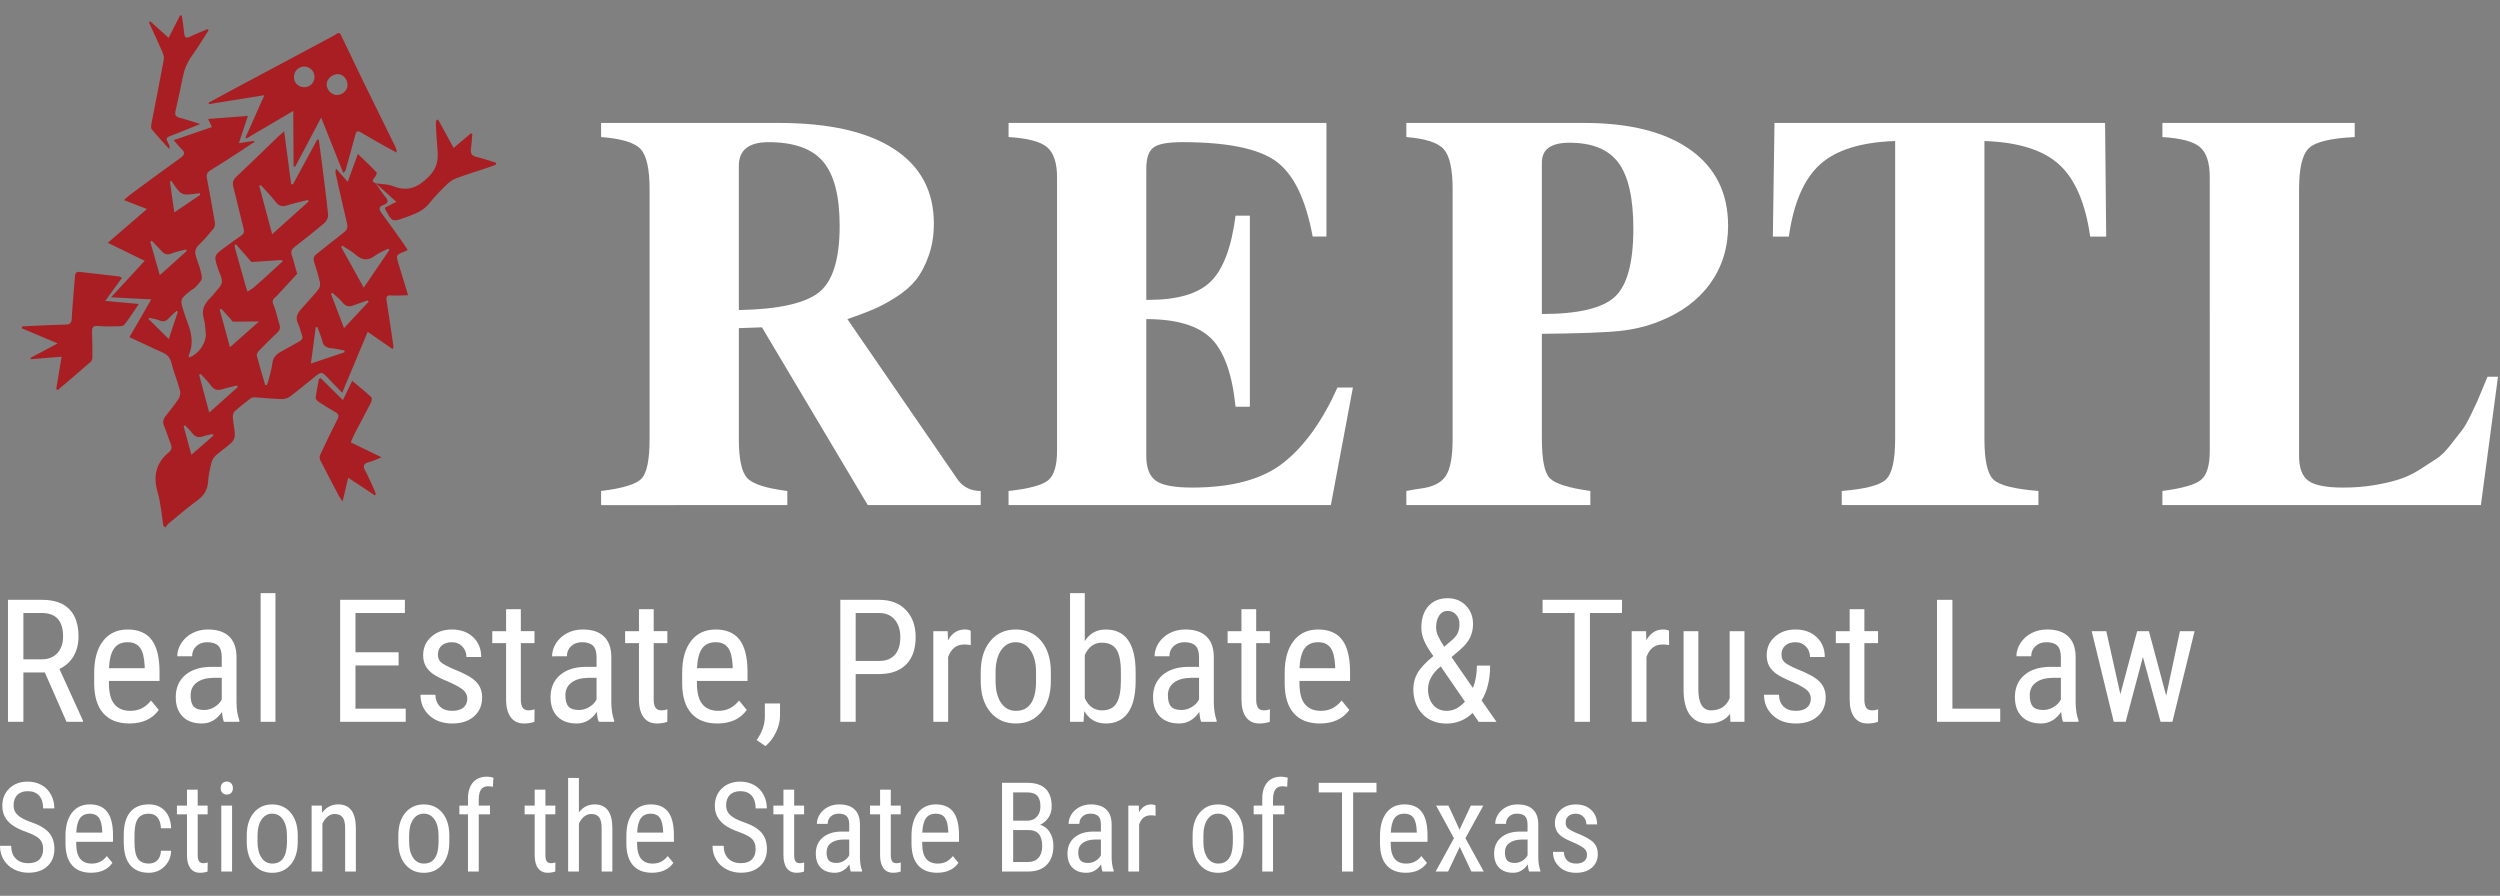 <?xml version="1.0" encoding="utf-8"?>
<!-- Generator: Adobe Illustrator 15.0.0, SVG Export Plug-In . SVG Version: 6.00 Build 0)  -->
<!DOCTYPE svg PUBLIC "-//W3C//DTD SVG 1.1//EN" "http://www.w3.org/Graphics/SVG/1.1/DTD/svg11.dtd">
<svg version="1.1" id="Layer_1" xmlns="http://www.w3.org/2000/svg" xmlns:xlink="http://www.w3.org/1999/xlink" x="0px" y="0px"
	 width="300px" height="107.5px" viewBox="0 0 300 107.5" enable-background="new 0 0 300 107.5" xml:space="preserve">
<rect x="0" y="0" width="300" height="107.5" fill="#808080" stroke="none"/>
<g>
	<g>
		<path fill="#A81E22" d="M21.346,37.404l-0.606,1.818C20.95,38.593,21.149,37.996,21.346,37.404"/>
		<path fill="#A81E22" d="M38.893,43.095l-1.585,0.534C37.86,43.442,38.381,43.267,38.893,43.095"/>
		<path fill="#A81E22" d="M25.08,12.491c2.148-0.346,4.297-0.691,6.646-1.069c-0.806,1.807-1.538,3.448-2.27,5.09
			c0.043,0.032,0.084,0.063,0.127,0.096c1.833-1.078,3.666-2.157,5.607-3.298c0.015,2.334,0.028,4.499,0.041,6.664
			c0.068,0.003,0.135,0.006,0.204,0.008c1-1.893,2.002-3.786,3.107-5.876c0.929,2.333,1.789,4.491,2.649,6.65
			c0.219-0.173,0.267-0.296,0.304-0.423c0.384-1.385,0.778-2.766,1.143-4.155c0.114-0.435,0.275-0.534,0.674-0.292
			c0.851,0.514,1.717,1.004,2.581,1.495c0.564,0.32,1.137,0.625,1.706,0.935c0.009-0.322-0.073-0.533-0.172-0.734
			c-1.278-2.602-2.563-5.199-3.834-7.804c-0.934-1.915-1.848-3.838-2.771-5.758c-0.09-0.021-0.18-0.042-0.271-0.063
			c-0.176,0.112-0.343,0.237-0.526,0.335c-4.089,2.187-8.181,4.37-12.271,6.555c-0.912,0.488-1.819,0.983-2.729,1.475
			C25.042,12.378,25.061,12.435,25.08,12.491 M39.232,9.854c0.175-0.634,0.974-1.099,1.585-0.921
			c0.613,0.178,1.021,0.917,0.854,1.548c-0.164,0.622-0.914,1.057-1.522,0.884C39.505,11.184,39.066,10.46,39.232,9.854
			 M35.303,8.966c0.15-0.669,0.79-1.09,1.45-0.955c0.684,0.14,1.122,0.839,0.954,1.521c-0.164,0.666-0.813,1.059-1.488,0.902
			C35.541,10.275,35.149,9.648,35.303,8.966"/>
		<polyline fill="#A81E22" points="45.086,21.991 45.093,22 45.098,22.003 45.098,22.003 45.095,22 45.086,21.991 		"/>
		<path fill="#A81E22" d="M44.959,21.294c0.142-0.156,0.305-0.532,0.239-0.601c-0.689-0.727-1.422-1.413-2.258-2.22
			c-0.429,1.184-0.793,2.189-1.213,3.346c-0.538-0.609-0.962-1.089-1.387-1.571c-0.109,0.254-0.095,0.43-0.057,0.6
			c0.448,1.988,0.887,3.979,1.36,5.962c0.113,0.474,0.012,0.779-0.375,1.076c-1.103,0.849-2.172,1.74-3.272,2.592
			c-0.347,0.269-0.433,0.547-0.3,0.961c0.26,0.817,0.516,1.638,0.703,2.474c0.057,0.256-0.033,0.632-0.199,0.835
			c-0.672,0.823-1.406,1.596-2.107,2.397c-0.435,0.498-0.666,1.021-0.32,1.698c0.209,0.408,0.273,0.886,0.448,1.315
			c0.17,0.416,0.036,0.635-0.339,0.833c-0.718,0.377-1.405,0.812-2.123,1.188c-0.587,0.309-0.989,0.693-1.075,1.409
			c-0.079,0.665-0.282,1.315-0.443,1.969c-0.055,0.223-0.146,0.437-0.22,0.656c-0.066-0.006-0.131-0.011-0.197-0.017
			c-0.344-1.173-0.704-2.341-1.013-3.523c-0.042-0.163,0.118-0.433,0.26-0.579c0.71-0.732,1.434-1.454,2.177-2.15
			c0.331-0.309,0.426-0.604,0.279-1.043c-0.257-0.767-0.382-1.587-0.708-2.32c-0.244-0.547,0.013-0.759,0.349-1.021l2.498-2.714
			c-0.237-0.727-0.397-1.479-0.645-2.202c-0.156-0.454-0.036-0.729,0.326-1.008c1.208-0.938,2.417-1.882,3.582-2.875
			c0.251-0.215,0.476-0.662,0.445-0.975c-0.207-2.074-0.483-4.142-0.745-6.211c-0.118-0.94-0.251-1.88-0.378-2.822
			c-0.06-0.004-0.12-0.01-0.18-0.016c-0.972,1.796-1.943,3.591-2.915,5.386c-0.073-0.011-0.146-0.022-0.218-0.034
			c-0.273-2.059-0.547-4.118-0.841-6.33c-0.318,0.277-0.511,0.432-0.688,0.603c-1.688,1.625-3.362,3.266-5.069,4.871
			c-0.399,0.376-0.461,0.728-0.331,1.232c0.428,1.661,0.801,3.334,1.226,4.995c0.098,0.381,0.018,0.602-0.298,0.816
			c-0.614,0.416-1.203,0.867-1.804,1.299c-1.553,1.118-1.509,1.102-0.873,2.948c0.206,0.598,0.676,1.28,0.066,1.955
			c-0.384,0.426-0.715,0.905-1.123,1.306c-0.716,0.703-1.056,1.463-0.738,2.487c0.162,0.521,0.15,1.098,0.22,1.649
			c0.144,1.14-0.828,2.599-2.022,2.982c0.003-0.123-0.027-0.246,0.013-0.339c0.595-1.386,0.288-2.714-0.233-4.035
			c-0.145-0.367-0.265-0.743-0.385-1.118c-0.472-1.482-0.472-1.485,0.761-2.494c0.213-0.175,0.489-0.287,0.663-0.49
			c0.295-0.344,0.777-0.762,0.743-1.106c-0.08-0.808-0.394-1.599-0.658-2.382c-0.191-0.568-0.231-1.039,0.261-1.511
			c0.633-0.61,1.21-1.282,1.771-1.961c0.146-0.177,0.231-0.494,0.193-0.721c-0.297-1.783-0.62-3.562-0.961-5.336
			c-0.086-0.453,0.02-0.73,0.425-0.976c1.052-0.636,2.081-1.31,3.115-1.977c0.727-0.469,1.444-0.952,2.166-1.428
			c-0.018-0.04-0.035-0.081-0.053-0.121c-0.569,0.083-1.136,0.165-1.815,0.264c0.375-1.131,0.704-2.128,1.081-3.266
			c-1.654,0.126-3.167,0.243-4.776,0.367c0.197,0.42,0.312,0.664,0.457,0.973c-1.517,0.52-2.987,1.024-4.588,1.573
			c0.369,0.418,0.619,0.751,0.919,1.029c0.447,0.413,0.452,0.701-0.076,1.078c-2.075,1.484-4.125,3.005-6.178,4.518
			c-0.206,0.151-0.382,0.343-0.629,0.567c0.962,0.374,1.807,0.702,2.756,1.071c-1.627,1.404-3.127,2.697-4.7,4.054
			c1.54,0.75,2.949,1.438,4.429,2.16c-1.352,1.465-2.629,2.848-4.042,4.38c1.718,0.089,3.198,0.167,4.832,0.251
			c-0.498,0.862-0.911,1.58-1.325,2.295c-0.423,0.73-0.85,1.459-1.302,2.237c0.733,0.341,1.339,0.622,1.946,0.903
			c0.63,0.292,1.253,0.603,1.894,0.869c0.583,0.243,0.999,0.558,1.174,1.237c0.297,1.143,0.746,2.246,1.06,3.385
			c0.083,0.302,0.004,0.741-0.169,1.006c-0.48,0.735-1.048,1.414-1.587,2.111c-0.279,0.362-0.338,0.719-0.15,1.163
			c0.291,0.682,0.491,1.401,0.78,2.084c0.179,0.423,0.155,0.762-0.199,1.052c-1.571,1.283-1.919,2.854-1.359,4.793
			c0.375,1.295,0.467,2.672,0.686,4.013c0.074,0.075,0.147,0.151,0.222,0.229c0.15-0.176,0.277-0.38,0.454-0.522
			c1.112-0.914,2.203-1.855,3.364-2.704c0.805-0.589,1.271-1.267,1.329-2.287c0.044-0.781,0.23-1.56,0.423-2.322
			c0.078-0.31,0.292-0.625,0.533-0.839c0.606-0.538,1.294-0.987,1.883-1.542c0.225-0.211,0.382-0.617,0.373-0.928
			c-0.021-0.691-0.196-1.376-0.248-2.068c-0.018-0.243,0.065-0.581,0.231-0.733c0.598-0.548,1.243-1.044,1.888-1.537
			c0.131-0.102,0.342-0.154,0.511-0.144c1.064,0.063,2.126,0.178,3.192,0.213c0.335,0.011,0.741-0.083,1.004-0.277
			c1.023-0.761,1.997-1.587,2.996-2.38c0.841-0.668,0.843-0.662,1.621,0.153c0.531,0.558,1.068,1.11,1.685,1.75
			c1.048-2.507,2.034-4.868,3.058-7.316c1.063,0.736,2.01,1.392,3.009,2.084c0.052-0.22,0.089-0.29,0.08-0.352
			c-0.268-1.824-0.528-3.651-0.819-5.472c-0.079-0.496,0.032-0.666,0.563-0.628c0.635,0.046,1.278-0.011,2.02-0.024
			c-0.393-1.287-0.753-2.476-1.12-3.664c-0.364-1.179-0.367-1.178,0.771-1.608c0.083-0.031,0.155-0.088,0.296-0.168
			c-0.175-0.268-0.331-0.52-0.501-0.759c-0.862-1.209-1.713-2.426-2.602-3.614c-0.361-0.482-0.417-0.799,0.233-1.028
			c0.595-0.21,0.553-0.53,0.182-0.977c-0.419-0.503-0.763-1.069-1.139-1.609C44.643,21.843,44.654,21.627,44.959,21.294
			 M20.567,21.71c0.313,0.432,0.592,0.896,0.953,1.283c0.183,0.195,0.516,0.345,0.782,0.349c0.556,0.006,1.113-0.098,1.67-0.156
			c0.022,0.064,0.043,0.128,0.065,0.193c-0.996,0.672-1.99,1.344-3.122,2.108c-0.195-1.379-0.359-2.533-0.523-3.687
			C20.451,21.77,20.509,21.74,20.567,21.71 M20.74,39.223l-0.487,1.463c-0.916-0.91-1.673-1.664-2.43-2.416
			c0.024-0.043,0.048-0.087,0.073-0.131c0.408,0.096,0.843,0.133,1.217,0.304c0.492,0.224,0.818,0.105,1.153-0.27
			c0.283-0.315,0.619-0.583,0.931-0.872c0.049,0.035,0.099,0.07,0.149,0.104C21.149,37.996,20.951,38.592,20.74,39.223
			 M19.176,33.019c-0.397-1.391-0.77-2.694-1.141-3.996c0.059-0.044,0.118-0.087,0.178-0.13c0.382,0.4,0.778,0.79,1.145,1.205
			c0.34,0.386,0.674,0.548,1.21,0.325c0.557-0.231,1.169-0.33,1.758-0.487c0.031,0.056,0.063,0.113,0.094,0.17
			C21.371,31.047,20.322,31.989,19.176,33.019 M31.294,22.206c0.596,0.666,1.226,1.305,1.775,2.008
			c0.386,0.494,0.768,0.628,1.37,0.433c0.819-0.266,1.67-0.437,2.507-0.649c0.031,0.058,0.061,0.116,0.093,0.173
			c-1.412,1.269-2.824,2.537-4.38,3.934c-0.542-2.032-1.045-3.907-1.547-5.782C31.173,22.284,31.233,22.245,31.294,22.206
			 M28.313,29.318c0.621,0.707,1.258,1.398,1.854,2.125l3.221-0.214c0.162-0.04,0.332-0.05,0.583,0.083
			c-0.618,0.566-1.233,1.135-1.854,1.699c-0.562,0.509-1.122,1.021-1.699,1.512c-0.216,0.184-0.48,0.312-0.722,0.465
			c-0.074-0.226-0.157-0.449-0.221-0.677c-0.418-1.479-0.833-2.959-1.246-4.441c-0.041-0.147-0.053-0.302-0.079-0.453
			C28.204,29.383,28.259,29.351,28.313,29.318 M22.964,54.578l-0.591-2.185c-0.115-0.422-0.227-0.839-0.339-1.253
			c0.057-0.034,0.113-0.068,0.169-0.103c0.286,0.306,0.599,0.591,0.85,0.924c0.355,0.472,0.758,0.609,1.323,0.398
			c0.369-0.138,0.772-0.184,1.161-0.271c0.027,0.059,0.055,0.117,0.083,0.175C24.77,53.003,23.921,53.744,22.964,54.578
			 M25.104,49.512c-0.433-1.629-0.819-3.082-1.207-4.535c0.064-0.032,0.126-0.063,0.189-0.097c0.405,0.455,0.854,0.877,1.204,1.37
			c0.384,0.543,0.818,0.646,1.422,0.45c0.562-0.183,1.148-0.294,1.724-0.438c0.036,0.059,0.071,0.118,0.107,0.177
			C27.442,47.423,26.341,48.407,25.104,49.512 M27.594,41.669c-0.442-1.619-0.836-3.065-1.23-4.511
			c0.06-0.037,0.121-0.074,0.181-0.11c0.466,0.516,0.951,1.014,1.387,1.553l3.158-0.028C29.969,39.565,28.849,40.559,27.594,41.669
			 M40.142,42.674l-1.249,0.421c-0.511,0.171-1.032,0.347-1.586,0.533c0.209-1.562,0.396-2.96,0.583-4.358
			c0.064-0.011,0.129-0.022,0.194-0.032c0.198,0.556,0.448,1.1,0.581,1.672c0.148,0.644,0.538,0.835,1.133,0.884
			c0.515,0.042,1.022,0.175,1.533,0.267l0.018,0.208C40.948,42.403,40.546,42.538,40.142,42.674 M41.284,39.372l-1.568-4.114
			c0.058-0.04,0.115-0.079,0.173-0.119c0.406,0.379,0.863,0.718,1.205,1.148c0.384,0.482,0.778,0.577,1.327,0.357
			c0.56-0.224,1.138-0.401,1.708-0.6c0.039,0.052,0.077,0.104,0.115,0.156C43.305,37.208,42.364,38.215,41.284,39.372 M46.574,29.84
			l0.151,0.155l-3.076,4.524l-2.711-4.885c0.048-0.052,0.096-0.103,0.145-0.155c0.541,0.362,1.126,0.672,1.611,1.097
			c0.75,0.659,1.443,0.74,2.269,0.131C45.448,30.348,46.033,30.124,46.574,29.84"/>
		<path fill="#A81E22" d="M12.627,36.109c0.722-0.994,1.339-1.847,2.009-2.771c-0.195-0.093-0.273-0.156-0.357-0.167
			c-1.566-0.184-3.132-0.36-4.699-0.542c-0.56-0.065-0.571,0.314-0.601,0.707c-0.124,1.641-0.283,3.279-0.371,4.921
			c-0.029,0.532-0.259,0.68-0.717,0.691C7.15,38.966,6.41,38.99,5.669,39.022c-0.999,0.043-1.999,0.095-2.998,0.143
			c-0.018,0.077-0.037,0.154-0.055,0.23c1.369,0.579,2.737,1.158,4.297,1.816C5.697,41.858,4.679,42.4,3.66,42.94
			c0.021,0.053,0.042,0.106,0.062,0.159c1.205-0.097,2.409-0.192,3.671-0.294c-0.228,1.377-0.438,2.645-0.648,3.912l0.213,0.065
			c1.319-1.125,2.646-2.243,3.947-3.389c0.14-0.123,0.185-0.411,0.185-0.622c0.003-0.973-0.008-1.946-0.048-2.917
			c-0.021-0.506,0.068-0.788,0.679-0.735c0.76,0.064,1.528,0.056,2.292,0.04c0.312-0.006,0.757-0.003,0.908-0.191
			c0.596-0.744,1.1-1.562,1.73-2.488C15.24,36.349,14.012,36.237,12.627,36.109"/>
		<path fill="#A81E22" d="M44.25,55.468c0.459-0.116,0.892-0.34,1.535-0.594c-1.339-0.648-2.491-1.206-3.694-1.788
			c0.16-0.368,0.277-0.692,0.436-0.994c0.654-1.253,1.332-2.494,1.974-3.753c0.099-0.194,0.165-0.578,0.061-0.674
			c-0.72-0.668-1.49-1.284-2.298-1.962c-0.395,0.817-0.73,1.51-1.116,2.308c-0.951-0.94-1.805-1.783-2.658-2.626
			c-0.074,0.026-0.147,0.054-0.221,0.081c-0.135,0.764-0.292,1.524-0.387,2.292c-0.017,0.137,0.189,0.353,0.344,0.455
			c0.659,0.431,1.327,0.852,2.013,1.24c0.415,0.236,0.463,0.46,0.24,0.894c-0.72,1.399-1.397,2.823-2.063,4.25
			c-0.082,0.174-0.064,0.463,0.026,0.639c0.745,1.47,1.514,2.925,2.284,4.381c0.086,0.164,0.216,0.307,0.389,0.547
			c0.237-1.006,0.439-1.869,0.669-2.839c1.094,0.725,2.137,1.416,3.182,2.106c0.047-0.037,0.095-0.076,0.142-0.113
			c-0.074-0.201-0.137-0.407-0.226-0.603c-0.338-0.737-0.654-1.487-1.038-2.202C43.54,55.956,43.575,55.639,44.25,55.468"/>
		<path fill="#A81E22" d="M59.524,19.537c-0.763-0.235-1.514-0.521-2.291-0.69c-0.609-0.133-0.803-0.419-0.715-1.012
			c0.085-0.579,0.108-1.167,0.159-1.751c-0.056-0.029-0.111-0.059-0.167-0.088c-0.637,0.538-1.272,1.075-2.078,1.755
			c-0.655-1.199-1.259-2.304-1.863-3.41c-0.067,0.028-0.134,0.056-0.202,0.084c-0.024,0.145-0.077,0.292-0.069,0.436
			c0.053,0.97,0.092,1.942,0.188,2.908c0.13,1.305,0.039,2.353-1.058,3.449c-1.34,1.339-2.553,1.804-4.3,1.108
			c-0.622-0.247-1.35-0.224-2.03-0.324c0.799,0.721,1.597,1.44,2.458,2.215c-0.542,0.276-0.961,0.49-1.36,0.694
			c0.018,0.118,0.012,0.169,0.032,0.207c0.822,1.543,0.858,1.545,2.469,0.953c1.044-0.383,2.075-0.728,2.813-1.669
			c0.641-0.817,1.385-1.559,2.13-2.287c0.318-0.313,0.723-0.584,1.139-0.736c1.304-0.479,2.632-0.891,3.951-1.334
			c0.27-0.09,0.534-0.199,0.802-0.299C59.529,19.677,59.527,19.607,59.524,19.537"/>
		<path fill="#A81E22" d="M19.657,7.142c-0.469,2.556-0.985,5.102-1.474,7.653c-0.045,0.236-0.095,0.573,0.029,0.724
			c0.668,0.812,1.391,1.58,2.095,2.363c0.072-0.23,0.036-0.381-0.032-0.515c-0.427-0.835-0.429-0.833,0.466-1.171
			c0.064-0.025,0.133-0.041,0.197-0.067c0.968-0.391,1.936-0.781,3.096-1.25c-0.972-0.295-1.713-0.55-2.47-0.741
			c-0.498-0.127-0.612-0.361-0.497-0.852c0.31-1.309,0.592-2.626,0.847-3.948c0.188-0.97,0.54-1.843,1.125-2.653
			c0.71-0.984,1.333-2.032,1.995-3.053C25,3.585,24.964,3.538,24.929,3.49c-0.688,0.292-1.395,0.55-2.061,0.887
			c-0.563,0.286-0.732,0.117-0.78-0.456c-0.056-0.68-0.177-1.355-0.27-2.032c-0.068-0.019-0.136-0.038-0.204-0.056
			c-0.448,0.881-0.896,1.76-1.38,2.711C19.454,3.84,18.743,3.2,18.033,2.56c-0.053,0.044-0.105,0.087-0.157,0.132
			c0.528,1.154,1.072,2.303,1.578,3.467C19.586,6.462,19.714,6.835,19.657,7.142"/>
	</g>
	<path fill="#FFFFFF" d="M112.065,26.828c0,1.403-0.209,2.692-0.627,3.867c-0.419,1.177-0.924,2.137-1.521,2.884
		c-0.595,0.746-1.387,1.436-2.381,2.068c-0.991,0.634-1.917,1.131-2.776,1.493c-0.859,0.363-1.884,0.746-3.073,1.153l13.288,19.335
		c0.661,0.858,1.563,1.289,2.712,1.289v1.694h-13.554L91.434,39.279l-2.773,0.099v13.296c0,2.396,0.331,3.959,0.993,4.682
		c0.66,0.724,2.269,1.244,4.825,1.562v1.694H72.132v-1.694c2.6-0.315,4.22-0.813,4.859-1.493c0.638-0.678,0.959-2.261,0.959-4.749
		V22.689c0-2.442-0.364-4.046-1.091-4.816c-0.728-0.77-2.305-1.245-4.728-1.425v-1.696h21.29c6.038,0,10.655,1.041,13.851,3.121
		C110.468,19.954,112.065,22.938,112.065,26.828 M92.231,17.059c-2.38,0-3.571,0.95-3.571,2.85v17.299
		c4.716-0.09,7.911-0.792,9.587-2.103c1.675-1.312,2.513-3.979,2.513-8.006c0-3.572-0.661-6.139-1.983-7.699
		C97.455,17.839,95.272,17.059,92.231,17.059"/>
	<path fill="#FFFFFF" d="M143.042,58.509c4.804,0,8.464-0.995,10.976-2.985c2.515-1.987,4.672-4.997,6.479-9.021h1.853
		l-2.646,14.108h-38.678v-1.693c2.468-0.271,4.054-0.701,4.76-1.289c0.705-0.588,1.059-1.764,1.059-3.528V21.264
		c0-1.718-0.398-2.917-1.19-3.596c-0.793-0.678-2.337-1.085-4.628-1.221v-1.696h38.147v13.637h-1.652
		c-0.836-4.523-2.313-7.542-4.43-9.058c-2.115-1.515-5.863-2.272-11.24-2.272c-1.719,0-2.865,0.214-3.437,0.645
		c-0.574,0.43-0.86,1.278-0.86,2.544v15.739h0.265c3.481,0,5.972-0.734,7.47-2.205c1.5-1.469,2.489-4.105,2.977-7.903h1.718v22.931
		h-1.718c-0.399-3.936-1.38-6.671-2.943-8.209c-1.565-1.536-4.156-2.307-7.769-2.307v16.419c0,1.446,0.387,2.442,1.157,2.983
		C139.482,58.239,140.927,58.509,143.042,58.509"/>
	<path fill="#FFFFFF" d="M185.025,40.057v12.618c0,2.488,0.317,4.062,0.957,4.716c0.641,0.655,2.261,1.166,4.859,1.525v1.695H168.76
		v-1.695c0.971-0.18,1.498-0.27,1.588-0.27c1.543-0.182,2.588-0.69,3.143-1.527c0.551-0.837,0.824-2.317,0.824-4.444V22.689
		c0-2.396-0.354-3.99-1.06-4.782c-0.704-0.792-2.204-1.279-4.495-1.459v-1.696h21.291c5.508,0,9.772,1.074,12.792,3.223
		c3.019,2.147,4.529,5.189,4.529,9.124c0,2.624-0.72,4.93-2.147,6.92c-1.435,1.991-3.474,3.506-6.117,4.545
		c-1.453,0.588-3.041,0.973-4.76,1.153C192.63,39.899,189.521,40.013,185.025,40.057 M185.025,37.682
		c4.316,0,7.229-0.679,8.728-2.036c1.498-1.357,2.248-4.092,2.248-8.208c0-3.664-0.597-6.298-1.785-7.904
		c-1.19-1.604-3.151-2.408-5.884-2.408c-2.206,0-3.307,0.792-3.307,2.375V37.682L185.025,37.682z"/>
	<path fill="#FFFFFF" d="M227.418,52.675V16.923c-4.098,0.136-7.107,1.075-9.023,2.816c-1.918,1.741-3.164,4.624-3.735,8.65h-1.917
		l0.197-13.637h39.67l0.133,13.637h-1.92c-0.571-4.026-1.817-6.909-3.732-8.65c-1.92-1.741-4.904-2.68-8.959-2.816v35.752
		c0,2.578,0.361,4.207,1.092,4.886c0.728,0.68,2.521,1.131,5.389,1.355v1.695h-23.604v-1.695c2.818-0.225,4.596-0.688,5.321-1.391
		C227.055,56.825,227.418,55.209,227.418,52.675"/>
	<path fill="#FFFFFF" d="M281.17,58.509c1.278,0,2.479-0.089,3.604-0.271s2.127-0.407,3.009-0.68
		c0.882-0.271,1.729-0.666,2.547-1.188c0.813-0.521,1.498-0.959,2.049-1.322c0.552-0.36,1.113-0.916,1.687-1.662
		c0.574-0.746,1.016-1.311,1.324-1.696c0.307-0.384,0.659-0.985,1.057-1.798c0.396-0.814,0.662-1.367,0.795-1.663
		c0.131-0.293,0.363-0.847,0.695-1.661c0.328-0.814,0.516-1.266,0.56-1.357h1.259l-2.051,15.398h-38.215v-1.694
		c2.424-0.315,3.977-0.771,4.66-1.356s1.022-1.74,1.022-3.458V21.264c0-1.718-0.385-2.917-1.155-3.596
		c-0.771-0.678-2.279-1.085-4.527-1.221v-1.696h23.074v1.696c-2.866,0.136-4.694,0.576-5.488,1.323
		c-0.793,0.746-1.188,2.385-1.188,4.918V54.71c0,1.446,0.37,2.442,1.121,2.983C277.754,58.239,279.143,58.509,281.17,58.509"/>
</g>
<g>
	<path fill="#FFFFFF" d="M5.38,80.695H2.807v5.922h-1.85V71.98h4.102c1.434,0,2.519,0.373,3.257,1.121
		c0.737,0.748,1.105,1.842,1.105,3.281c0,0.905-0.2,1.694-0.598,2.367c-0.399,0.673-0.964,1.184-1.694,1.521l2.834,6.225v0.12h-1.98
		L5.38,80.695z M2.807,79.118h2.231c0.771,0,1.385-0.248,1.845-0.745c0.458-0.497,0.688-1.162,0.688-1.994
		c0-1.88-0.851-2.82-2.553-2.82H2.807V79.118z"/>
	<path fill="#FFFFFF" d="M15.523,86.818c-1.354,0-2.392-0.402-3.116-1.211c-0.724-0.81-1.092-1.992-1.105-3.557v-1.314
		c0-1.621,0.353-2.896,1.06-3.814c0.707-0.922,1.694-1.382,2.961-1.382c1.273,0,2.225,0.405,2.854,1.216
		c0.629,0.811,0.952,2.074,0.965,3.789v1.167H13.07v0.251c0,1.166,0.219,2.014,0.659,2.544c0.438,0.529,1.07,0.794,1.895,0.794
		c0.522,0,0.983-0.1,1.382-0.297c0.398-0.197,0.772-0.511,1.121-0.939l0.925,1.127C18.281,86.275,17.104,86.818,15.523,86.818z
		 M15.322,77.066c-0.738,0-1.284,0.254-1.639,0.761c-0.355,0.506-0.557,1.291-0.603,2.356h4.282v-0.242
		c-0.047-1.03-0.233-1.77-0.558-2.211C16.479,77.289,15.985,77.066,15.322,77.066z"/>
	<path fill="#FFFFFF" d="M26.873,86.617c-0.107-0.234-0.184-0.629-0.231-1.188c-0.63,0.926-1.435,1.389-2.413,1.389
		c-0.985,0-1.754-0.276-2.307-0.829c-0.553-0.554-0.83-1.332-0.83-2.339c0-1.104,0.375-1.982,1.126-2.633
		c0.75-0.649,1.779-0.981,3.086-0.996h1.307v-1.154c0-0.65-0.145-1.113-0.432-1.389c-0.289-0.273-0.728-0.412-1.317-0.412
		c-0.537,0-0.972,0.16-1.307,0.479c-0.335,0.316-0.503,0.723-0.503,1.211h-1.779c0-0.558,0.165-1.087,0.493-1.594
		c0.329-0.506,0.771-0.903,1.327-1.189c0.556-0.289,1.176-0.434,1.86-0.434c1.112,0,1.958,0.275,2.538,0.829
		c0.58,0.554,0.876,1.358,0.89,2.419v5.486c0.006,0.84,0.121,1.564,0.342,2.183v0.161H26.873L26.873,86.617z M24.5,85.2
		c0.436,0,0.851-0.121,1.247-0.361c0.395-0.241,0.684-0.544,0.865-0.905V81.34h-1.005c-0.844,0.014-1.512,0.202-2,0.568
		c-0.489,0.365-0.734,0.876-0.734,1.531c0,0.617,0.124,1.063,0.372,1.343C23.491,85.061,23.91,85.2,24.5,85.2z"/>
	<path fill="#FFFFFF" d="M33.055,86.617h-1.779v-15.44h1.779V86.617z"/>
	<path fill="#FFFFFF" d="M47.833,79.852h-5.177v5.188h6.031v1.578h-7.871V71.98h7.771v1.578h-5.931v4.715h5.177V79.852z"/>
	<path fill="#FFFFFF" d="M56.076,83.833c0-0.382-0.145-0.71-0.432-0.985c-0.289-0.272-0.845-0.597-1.669-0.966
		c-0.958-0.396-1.633-0.733-2.025-1.015c-0.392-0.282-0.686-0.602-0.879-0.96c-0.195-0.358-0.292-0.786-0.292-1.281
		c0-0.886,0.323-1.62,0.97-2.207c0.647-0.586,1.473-0.879,2.478-0.879c1.059,0,1.91,0.31,2.554,0.924
		c0.643,0.617,0.965,1.408,0.965,2.373h-1.77c0-0.489-0.165-0.905-0.493-1.252c-0.328-0.345-0.748-0.519-1.256-0.519
		c-0.523,0-0.934,0.137-1.231,0.406c-0.298,0.271-0.448,0.633-0.448,1.088c0,0.359,0.109,0.649,0.327,0.871
		c0.217,0.221,0.742,0.512,1.573,0.87c1.32,0.519,2.218,1.022,2.694,1.517s0.714,1.121,0.714,1.879c0,0.945-0.325,1.703-0.975,2.271
		c-0.65,0.568-1.521,0.851-2.614,0.851c-1.133,0-2.05-0.323-2.754-0.975c-0.704-0.65-1.056-1.475-1.056-2.474h1.79
		c0.02,0.604,0.205,1.075,0.553,1.418c0.348,0.341,0.837,0.513,1.467,0.513c0.589,0,1.039-0.132,1.348-0.396
		C55.921,84.639,56.076,84.282,56.076,83.833z"/>
	<path fill="#FFFFFF" d="M62.5,73.105v2.635h1.638v1.438H62.5v6.754c0,0.43,0.07,0.756,0.211,0.979
		c0.141,0.221,0.382,0.332,0.724,0.332c0.234,0,0.472-0.04,0.713-0.12l-0.02,1.499c-0.402,0.133-0.814,0.197-1.236,0.197
		c-0.704,0-1.24-0.25-1.608-0.754c-0.369-0.502-0.553-1.211-0.553-2.131v-6.756h-1.659V75.74h1.659v-2.635H62.5z"/>
	<path fill="#FFFFFF" d="M71.849,86.617c-0.108-0.234-0.185-0.629-0.231-1.188c-0.63,0.926-1.434,1.389-2.413,1.389
		c-0.985,0-1.754-0.276-2.307-0.829c-0.553-0.554-0.83-1.332-0.83-2.339c0-1.104,0.375-1.982,1.126-2.633
		c0.75-0.649,1.779-0.981,3.086-0.996h1.308v-1.154c0-0.65-0.145-1.113-0.433-1.389c-0.289-0.273-0.728-0.412-1.317-0.412
		c-0.537,0-0.972,0.16-1.307,0.479c-0.335,0.316-0.502,0.723-0.502,1.211H66.25c0-0.558,0.163-1.087,0.492-1.594
		c0.328-0.506,0.771-0.903,1.327-1.189c0.556-0.289,1.176-0.434,1.859-0.434c1.112,0,1.959,0.275,2.539,0.829
		c0.579,0.554,0.876,1.358,0.89,2.419v5.486c0.006,0.84,0.121,1.564,0.341,2.183v0.161H71.849L71.849,86.617z M69.476,85.2
		c0.435,0,0.851-0.121,1.246-0.361c0.396-0.241,0.684-0.544,0.865-0.905V81.34h-1.006c-0.844,0.014-1.512,0.202-2,0.568
		c-0.49,0.365-0.734,0.876-0.734,1.531c0,0.617,0.124,1.063,0.372,1.343C68.467,85.061,68.886,85.2,69.476,85.2z"/>
	<path fill="#FFFFFF" d="M78.443,73.105v2.635h1.639v1.438h-1.639v6.754c0,0.43,0.07,0.756,0.211,0.979
		c0.141,0.221,0.382,0.332,0.724,0.332c0.234,0,0.473-0.04,0.713-0.12l-0.02,1.499c-0.402,0.133-0.814,0.197-1.236,0.197
		c-0.704,0-1.24-0.25-1.608-0.754c-0.369-0.502-0.553-1.211-0.553-2.131v-6.756h-1.659V75.74h1.659v-2.635H78.443z"/>
	<path fill="#FFFFFF" d="M86.083,86.818c-1.354,0-2.393-0.402-3.117-1.211c-0.724-0.81-1.092-1.992-1.105-3.557v-1.314
		c0-1.621,0.354-2.896,1.061-3.814c0.707-0.922,1.694-1.382,2.96-1.382c1.273,0,2.225,0.405,2.855,1.216
		c0.63,0.811,0.951,2.074,0.965,3.789v1.167H83.63v0.251c0,1.166,0.219,2.014,0.658,2.544c0.439,0.529,1.071,0.794,1.895,0.794
		c0.523,0,0.983-0.1,1.383-0.297c0.398-0.197,0.771-0.511,1.121-0.939l0.924,1.127C88.84,86.275,87.665,86.818,86.083,86.818z
		 M85.882,77.066c-0.737,0-1.284,0.254-1.639,0.761c-0.355,0.506-0.556,1.291-0.603,2.356h4.282v-0.242
		c-0.046-1.03-0.233-1.77-0.558-2.211C87.04,77.289,86.545,77.066,85.882,77.066z"/>
	<path fill="#FFFFFF" d="M91.854,89.533l-1.056-0.725c0.63-0.879,0.958-1.783,0.985-2.716v-1.679h1.82v1.457
		c0,0.678-0.166,1.354-0.498,2.029C92.772,88.581,92.356,89.123,91.854,89.533z"/>
	<path fill="#FFFFFF" d="M102.68,80.887v5.73h-1.84V71.98h4.665c1.36,0,2.429,0.408,3.207,1.222
		c0.777,0.813,1.166,1.899,1.166,3.252c0,1.407-0.37,2.491-1.111,3.252c-0.741,0.761-1.784,1.153-3.131,1.181H102.68z
		 M102.68,79.311h2.825c0.817,0,1.443-0.246,1.88-0.735c0.435-0.489,0.653-1.19,0.653-2.104c0-0.88-0.225-1.584-0.673-2.113
		c-0.449-0.53-1.066-0.795-1.85-0.795h-2.834L102.68,79.311L102.68,79.311z"/>
	<path fill="#FFFFFF" d="M116.493,77.409c-0.248-0.048-0.517-0.07-0.805-0.07c-0.911,0-1.547,0.499-1.91,1.498v7.78h-1.78V75.74
		h1.729l0.03,1.104c0.475-0.87,1.149-1.307,2.02-1.307c0.282,0,0.516,0.046,0.704,0.142L116.493,77.409z"/>
	<path fill="#FFFFFF" d="M117.688,80.677c0-1.581,0.383-2.834,1.151-3.755c0.767-0.922,1.78-1.382,3.041-1.382
		c1.259,0,2.272,0.449,3.041,1.347c0.768,0.897,1.162,2.121,1.181,3.67v1.146c0,1.572-0.381,2.82-1.146,3.738
		c-0.764,0.918-1.783,1.377-3.056,1.377c-1.26,0-2.27-0.444-3.031-1.338c-0.76-0.891-1.154-2.098-1.181-3.619V80.677z
		 M119.469,81.702c0,1.118,0.218,1.999,0.658,2.638c0.438,0.641,1.03,0.961,1.774,0.961c1.568,0,2.376-1.133,2.423-3.398v-1.226
		c0-1.112-0.222-1.991-0.664-2.639c-0.442-0.647-1.036-0.972-1.779-0.972c-0.731,0-1.316,0.324-1.754,0.972
		c-0.439,0.646-0.658,1.522-0.658,2.628V81.702z"/>
	<path fill="#FFFFFF" d="M136.276,81.702c0,1.694-0.305,2.972-0.915,3.83c-0.61,0.856-1.495,1.286-2.654,1.286
		c-1.153,0-2.017-0.496-2.593-1.487l-0.091,1.286h-1.618v-15.44h1.769v5.761c0.583-0.933,1.421-1.396,2.514-1.396
		c1.192,0,2.087,0.422,2.684,1.268c0.597,0.844,0.898,2.117,0.905,3.818L136.276,81.702L136.276,81.702z M134.506,80.682
		c0-1.283-0.179-2.199-0.538-2.746c-0.359-0.545-0.939-0.815-1.744-0.815c-0.918,0-1.602,0.495-2.051,1.483v5.172
		c0.442,0.979,1.133,1.467,2.071,1.467c0.805,0,1.38-0.281,1.729-0.846c0.348-0.562,0.525-1.436,0.532-2.621L134.506,80.682
		L134.506,80.682z"/>
	<path fill="#FFFFFF" d="M144.147,86.617c-0.106-0.234-0.185-0.629-0.231-1.188c-0.63,0.926-1.435,1.389-2.413,1.389
		c-0.985,0-1.754-0.276-2.307-0.829c-0.553-0.554-0.83-1.332-0.83-2.339c0-1.104,0.375-1.982,1.126-2.633
		c0.75-0.649,1.78-0.981,3.086-0.996h1.307v-1.154c0-0.65-0.145-1.113-0.433-1.389c-0.288-0.274-0.727-0.412-1.316-0.412
		c-0.537,0-0.972,0.16-1.307,0.479c-0.336,0.316-0.502,0.723-0.502,1.211h-1.779c0-0.558,0.164-1.087,0.492-1.594
		c0.328-0.506,0.77-0.903,1.327-1.189c0.556-0.289,1.176-0.434,1.86-0.434c1.113,0,1.958,0.275,2.539,0.829
		c0.579,0.554,0.875,1.358,0.89,2.419v5.486c0.005,0.84,0.12,1.564,0.341,2.183v0.161H144.147L144.147,86.617z M141.775,85.2
		c0.436,0,0.851-0.121,1.247-0.361c0.395-0.241,0.684-0.544,0.865-0.905V81.34h-1.005c-0.845,0.014-1.511,0.202-2,0.568
		c-0.489,0.365-0.734,0.876-0.734,1.531c0,0.617,0.124,1.063,0.372,1.343C140.766,85.061,141.185,85.2,141.775,85.2z"/>
	<path fill="#FFFFFF" d="M150.742,73.105v2.635h1.639v1.438h-1.639v6.754c0,0.43,0.068,0.756,0.21,0.979
		c0.141,0.221,0.383,0.332,0.724,0.332c0.235,0,0.475-0.04,0.717-0.12l-0.021,1.499c-0.401,0.133-0.813,0.197-1.237,0.197
		c-0.705,0-1.24-0.25-1.608-0.754c-0.369-0.502-0.552-1.211-0.552-2.131v-6.756h-1.66V75.74h1.66v-2.635H150.742z"/>
	<path fill="#FFFFFF" d="M158.382,86.818c-1.354,0-2.394-0.402-3.116-1.211c-0.724-0.81-1.092-1.992-1.104-3.557v-1.314
		c0-1.621,0.354-2.896,1.063-3.814c0.707-0.922,1.691-1.382,2.961-1.382c1.271,0,2.224,0.405,2.854,1.216s0.949,2.074,0.966,3.789
		v1.167h-6.071v0.251c0,1.166,0.219,2.014,0.657,2.544c0.438,0.529,1.07,0.794,1.896,0.794c0.522,0,0.982-0.1,1.384-0.297
		c0.397-0.197,0.771-0.511,1.118-0.939l0.927,1.127C161.141,86.275,159.963,86.818,158.382,86.818z M158.182,77.066
		c-0.738,0-1.283,0.254-1.641,0.761c-0.354,0.506-0.555,1.291-0.602,2.356h4.281v-0.242c-0.048-1.03-0.232-1.77-0.559-2.211
		C159.338,77.289,158.846,77.066,158.182,77.066z"/>
	<path fill="#FFFFFF" d="M169.6,82.688c0-0.688,0.166-1.328,0.496-1.914c0.331-0.588,0.967-1.27,1.904-2.047
		c-0.55-0.771-0.927-1.406-1.131-1.906c-0.204-0.496-0.307-0.991-0.307-1.48c0-1.119,0.285-1.99,0.858-2.617
		c0.571-0.627,1.341-0.939,2.306-0.939c0.885,0,1.612,0.295,2.185,0.884c0.565,0.59,0.854,1.327,0.854,2.212
		c0,0.576-0.113,1.109-0.343,1.6c-0.229,0.488-0.63,0.983-1.206,1.486l-1.033,0.885l2.571,3.709
		c0.313-0.797,0.474-1.694,0.474-2.691h1.588c0,1.688-0.342,3.081-1.024,4.182l1.79,2.573h-2.132l-0.744-1.075
		c-0.384,0.396-0.845,0.707-1.388,0.936s-1.105,0.342-1.688,0.342c-1.228,0-2.204-0.381-2.935-1.146
		C169.963,84.908,169.6,83.913,169.6,82.688z M173.628,85.301c0.783,0,1.505-0.367,2.163-1.105l-2.906-4.231l-0.302,0.252
		c-0.813,0.771-1.217,1.597-1.217,2.474c0,0.777,0.2,1.408,0.604,1.891C172.373,85.061,172.925,85.301,173.628,85.301z
		 M172.332,75.277c0,0.363,0.09,0.733,0.271,1.117c0.183,0.383,0.416,0.787,0.705,1.217l0.772-0.664
		c0.407-0.328,0.688-0.646,0.834-0.949c0.146-0.305,0.224-0.68,0.224-1.121s-0.136-0.814-0.404-1.116s-0.605-0.452-1.016-0.452
		c-0.437,0-0.775,0.188-1.02,0.563C172.453,74.247,172.332,74.715,172.332,75.277z"/>
	<path fill="#FFFFFF" d="M194.643,73.559h-3.851v13.06h-1.841v-13.06h-3.84V71.98h9.529v1.578H194.643L194.643,73.559z"/>
	<path fill="#FFFFFF" d="M200.291,77.409c-0.248-0.048-0.516-0.07-0.805-0.07c-0.911,0-1.547,0.499-1.909,1.498v7.78H195.8V75.74
		h1.729l0.027,1.104c0.478-0.87,1.149-1.307,2.021-1.307c0.279,0,0.515,0.046,0.703,0.142L200.291,77.409z"/>
	<path fill="#FFFFFF" d="M207.609,85.662c-0.59,0.771-1.451,1.156-2.584,1.156c-0.983,0-1.729-0.34-2.229-1.021
		c-0.504-0.681-0.759-1.671-0.765-2.972V75.74h1.769v6.957c0,1.695,0.511,2.543,1.529,2.543c1.077,0,1.821-0.482,2.231-1.447V75.74
		h1.775v10.877h-1.688L207.609,85.662z"/>
	<path fill="#FFFFFF" d="M217.301,83.833c0-0.382-0.144-0.71-0.432-0.985c-0.288-0.272-0.844-0.597-1.669-0.966
		c-0.96-0.396-1.634-0.733-2.026-1.015c-0.392-0.281-0.686-0.602-0.879-0.96s-0.291-0.786-0.291-1.281
		c0-0.886,0.322-1.62,0.971-2.207c0.646-0.586,1.471-0.879,2.478-0.879c1.06,0,1.909,0.31,2.555,0.924
		c0.646,0.617,0.968,1.408,0.968,2.373h-1.771c0-0.489-0.164-0.905-0.492-1.252c-0.329-0.345-0.748-0.519-1.259-0.519
		c-0.521,0-0.935,0.137-1.229,0.406c-0.3,0.271-0.445,0.633-0.445,1.088c0,0.359,0.105,0.649,0.326,0.871
		c0.217,0.221,0.739,0.512,1.571,0.87c1.319,0.519,2.22,1.022,2.694,1.517s0.714,1.121,0.714,1.879c0,0.945-0.325,1.703-0.978,2.271
		c-0.648,0.567-1.521,0.851-2.612,0.851c-1.136,0-2.052-0.323-2.755-0.975c-0.704-0.65-1.057-1.475-1.057-2.474h1.791
		c0.021,0.604,0.202,1.075,0.551,1.418c0.352,0.341,0.838,0.513,1.47,0.513c0.591,0,1.038-0.132,1.348-0.396
		C217.146,84.639,217.301,84.282,217.301,83.833z"/>
	<path fill="#FFFFFF" d="M223.725,73.105v2.635h1.641v1.438h-1.641v6.754c0,0.43,0.07,0.756,0.211,0.979
		c0.143,0.221,0.383,0.332,0.726,0.332c0.233,0,0.474-0.04,0.715-0.12l-0.021,1.499c-0.4,0.133-0.813,0.197-1.235,0.197
		c-0.705,0-1.24-0.25-1.608-0.754c-0.369-0.502-0.552-1.211-0.552-2.131v-6.756h-1.661V75.74h1.661v-2.635H223.725z"/>
	<path fill="#FFFFFF" d="M234.29,85.039h5.737v1.578h-7.588V71.98h1.851V85.039z"/>
	<path fill="#FFFFFF" d="M247.568,86.617c-0.105-0.234-0.186-0.629-0.23-1.188c-0.631,0.926-1.436,1.389-2.412,1.389
		c-0.984,0-1.755-0.276-2.308-0.829c-0.554-0.554-0.829-1.332-0.829-2.339c0-1.104,0.375-1.982,1.126-2.633
		c0.75-0.649,1.778-0.981,3.085-0.996h1.307v-1.154c0-0.65-0.144-1.113-0.432-1.389c-0.288-0.274-0.727-0.412-1.316-0.412
		c-0.535,0-0.971,0.16-1.308,0.479c-0.335,0.316-0.503,0.723-0.503,1.211h-1.777c0-0.558,0.164-1.087,0.491-1.594
		c0.329-0.506,0.771-0.903,1.327-1.189c0.559-0.289,1.178-0.434,1.859-0.434c1.11,0,1.959,0.275,2.537,0.829
		c0.582,0.554,0.879,1.358,0.891,2.419v5.486c0.009,0.84,0.121,1.564,0.342,2.183v0.161H247.568L247.568,86.617z M245.195,85.2
		c0.438,0,0.853-0.121,1.246-0.361c0.396-0.241,0.686-0.544,0.865-0.905V81.34H246.3c-0.844,0.014-1.512,0.202-1.998,0.568
		c-0.489,0.365-0.733,0.876-0.733,1.531c0,0.617,0.123,1.063,0.371,1.343C244.188,85.061,244.607,85.2,245.195,85.2z"/>
	<path fill="#FFFFFF" d="M259.943,83.49l1.648-7.75h1.76l-2.664,10.877h-1.418l-2.121-7.78l-2.069,7.78h-1.429l-2.646-10.877h1.751
		l1.688,7.56l2.021-7.56h1.407L259.943,83.49z"/>
	<path fill="#FFFFFF" d="M5.176,101.895c0-0.529-0.144-0.938-0.432-1.221c-0.287-0.281-0.806-0.559-1.557-0.826
		c-0.751-0.269-1.324-0.55-1.722-0.845c-0.397-0.294-0.695-0.631-0.892-1.009c-0.198-0.378-0.296-0.811-0.296-1.299
		c0-0.842,0.281-1.536,0.844-2.084c0.563-0.545,1.3-0.816,2.212-0.816c0.624,0,1.179,0.139,1.667,0.417
		c0.488,0.279,0.863,0.665,1.126,1.162s0.395,1.042,0.395,1.637H5.176c0-0.657-0.159-1.167-0.475-1.528
		c-0.316-0.358-0.772-0.541-1.367-0.541c-0.541,0-0.96,0.151-1.258,0.455C1.779,95.698,1.63,96.123,1.63,96.67
		c0,0.449,0.161,0.826,0.482,1.128c0.322,0.304,0.819,0.574,1.491,0.813c1.048,0.348,1.797,0.772,2.249,1.281
		c0.451,0.506,0.676,1.17,0.676,1.986c0,0.862-0.28,1.555-0.841,2.072c-0.561,0.521-1.323,0.777-2.288,0.777
		c-0.62,0-1.19-0.136-1.714-0.404c-0.524-0.271-0.936-0.65-1.236-1.143C0.15,102.693,0,102.134,0,101.5h1.345
		c0,0.658,0.184,1.17,0.552,1.535s0.868,0.549,1.502,0.549c0.59,0,1.033-0.15,1.33-0.453C5.028,102.829,5.176,102.416,5.176,101.895
		z"/>
	<path fill="#FFFFFF" d="M10.93,104.73c-0.985,0-1.74-0.293-2.267-0.881c-0.527-0.589-0.794-1.449-0.804-2.584v-0.959
		c0-1.18,0.257-2.104,0.771-2.773c0.514-0.67,1.231-1.006,2.153-1.006c0.926,0,1.618,0.296,2.076,0.886s0.692,1.509,0.702,2.756
		v0.849H9.146v0.185c0,0.848,0.159,1.465,0.479,1.85c0.319,0.386,0.779,0.577,1.378,0.577c0.38,0,0.715-0.07,1.005-0.215
		s0.562-0.372,0.815-0.686l0.672,0.818C12.936,104.336,12.08,104.73,10.93,104.73z M10.784,97.641c-0.536,0-0.933,0.186-1.191,0.551
		c-0.258,0.369-0.405,0.939-0.439,1.717h3.115V99.73c-0.034-0.752-0.17-1.287-0.406-1.608
		C11.626,97.801,11.266,97.641,10.784,97.641z"/>
	<path fill="#FFFFFF" d="M17.861,103.627c0.429,0,0.772-0.133,1.031-0.398c0.258-0.265,0.4-0.645,0.424-1.137h1.221
		c-0.029,0.762-0.298,1.391-0.808,1.891s-1.132,0.75-1.868,0.75c-0.979,0-1.727-0.31-2.241-0.926
		c-0.514-0.615-0.771-1.533-0.771-2.752v-0.871c0-1.191,0.255-2.102,0.767-2.723c0.512-0.621,1.258-0.934,2.237-0.934
		c0.81,0,1.451,0.257,1.927,0.769c0.475,0.513,0.727,1.211,0.756,2.099h-1.221c-0.03-0.584-0.17-1.022-0.42-1.314
		c-0.251-0.292-0.599-0.438-1.042-0.438c-0.575,0-1.002,0.188-1.279,0.565c-0.278,0.379-0.421,0.999-0.432,1.86v1.01
		c0,0.931,0.138,1.589,0.413,1.974C16.831,103.436,17.267,103.627,17.861,103.627z"/>
	<path fill="#FFFFFF" d="M23.724,94.759v1.916h1.192v1.046h-1.192v4.911c0,0.313,0.051,0.55,0.154,0.71
		c0.102,0.161,0.278,0.242,0.526,0.242c0.17,0,0.343-0.029,0.519-0.088l-0.014,1.09c-0.292,0.098-0.592,0.146-0.899,0.146
		c-0.512,0-0.902-0.185-1.17-0.549c-0.268-0.365-0.402-0.884-0.402-1.551V97.72h-1.207v-1.046h1.207v-1.916L23.724,94.759
		L23.724,94.759z"/>
	<path fill="#FFFFFF" d="M27.95,94.576c0,0.22-0.061,0.402-0.183,0.549s-0.307,0.22-0.556,0.22c-0.243,0-0.426-0.073-0.548-0.22
		s-0.183-0.329-0.183-0.549c0-0.219,0.061-0.404,0.183-0.557c0.122-0.149,0.305-0.227,0.548-0.227c0.244,0,0.428,0.076,0.553,0.229
		C27.888,94.18,27.95,94.361,27.95,94.576z M27.848,104.585h-1.294v-7.91h1.294V104.585z"/>
	<path fill="#FFFFFF" d="M29.61,100.266c0-1.149,0.279-2.062,0.837-2.73c0.558-0.67,1.295-1.005,2.212-1.005
		c0.916,0,1.653,0.325,2.211,0.979s0.844,1.543,0.859,2.669v0.833c0,1.146-0.278,2.054-0.833,2.722s-1.296,1.002-2.222,1.002
		c-0.917,0-1.651-0.324-2.205-0.975c-0.554-0.648-0.839-1.523-0.859-2.632V100.266z M30.904,101.01c0,0.813,0.16,1.453,0.479,1.92
		c0.319,0.467,0.749,0.697,1.291,0.697c1.14,0,1.728-0.822,1.762-2.471v-0.893c0-0.812-0.161-1.449-0.483-1.921
		c-0.321-0.47-0.752-0.704-1.293-0.704c-0.532,0-0.957,0.234-1.276,0.704c-0.319,0.472-0.479,1.108-0.479,1.913L30.904,101.01
		L30.904,101.01z"/>
	<path fill="#FFFFFF" d="M38.617,96.675l0.037,0.855c0.502-0.667,1.143-1.003,1.923-1.003c1.398,0,2.107,0.935,2.127,2.802v5.256
		h-1.287v-5.198c0-0.619-0.104-1.059-0.311-1.318c-0.207-0.258-0.518-0.392-0.932-0.392c-0.322,0-0.61,0.106-0.867,0.321
		c-0.255,0.214-0.462,0.495-0.618,0.841v5.746h-1.294v-7.91H38.617L38.617,96.675z"/>
	<path fill="#FFFFFF" d="M47.8,100.266c0-1.149,0.279-2.062,0.837-2.73c0.558-0.67,1.295-1.005,2.211-1.005s1.654,0.325,2.211,0.979
		c0.558,0.653,0.845,1.543,0.859,2.669v0.833c0,1.146-0.277,2.054-0.833,2.722s-1.297,1.002-2.223,1.002
		c-0.916,0-1.65-0.324-2.204-0.975c-0.554-0.648-0.839-1.523-0.859-2.632L47.8,100.266L47.8,100.266z M49.094,101.01
		c0,0.813,0.159,1.453,0.479,1.92c0.32,0.467,0.75,0.697,1.291,0.697c1.141,0,1.728-0.822,1.762-2.471v-0.893
		c0-0.812-0.161-1.449-0.483-1.921c-0.321-0.47-0.752-0.704-1.294-0.704c-0.531,0-0.956,0.234-1.276,0.704
		c-0.319,0.472-0.479,1.108-0.479,1.913V101.01z"/>
	<path fill="#FFFFFF" d="M56.156,104.585v-6.864h-1.031v-1.046h1.031v-0.914c0.015-0.804,0.218-1.432,0.61-1.883
		c0.393-0.45,0.947-0.676,1.663-0.676c0.259,0,0.52,0.041,0.783,0.123l-0.066,1.091c-0.185-0.045-0.383-0.064-0.592-0.064
		c-0.736,0-1.104,0.523-1.104,1.574v0.749h1.353v1.046H57.45v6.864H56.156L56.156,104.585z"/>
	<path fill="#FFFFFF" d="M65.448,94.759v1.916h1.191v1.046h-1.191v4.911c0,0.313,0.051,0.55,0.154,0.71
		c0.102,0.161,0.277,0.242,0.526,0.242c0.171,0,0.344-0.029,0.52-0.088l-0.015,1.09c-0.292,0.098-0.592,0.146-0.899,0.146
		c-0.512,0-0.901-0.185-1.169-0.549c-0.269-0.365-0.402-0.884-0.402-1.551V97.72h-1.206v-1.046h1.206v-1.916L65.448,94.759
		L65.448,94.759z"/>
	<path fill="#FFFFFF" d="M69.469,97.486c0.493-0.639,1.121-0.959,1.887-0.959c1.398,0,2.107,0.935,2.127,2.802v5.256h-1.287v-5.198
		c0-0.619-0.104-1.059-0.311-1.318c-0.208-0.262-0.518-0.392-0.933-0.392c-0.321,0-0.61,0.106-0.866,0.321
		c-0.256,0.214-0.462,0.495-0.618,0.841v5.746h-1.293V93.355h1.293v4.131H69.469z"/>
	<path fill="#FFFFFF" d="M78.235,104.73c-0.985,0-1.74-0.293-2.266-0.881c-0.527-0.589-0.795-1.449-0.804-2.584v-0.959
		c0-1.18,0.257-2.104,0.771-2.773s1.232-1.006,2.153-1.006c0.927,0,1.619,0.296,2.077,0.886s0.692,1.509,0.702,2.756v0.849h-4.416
		v0.185c0,0.848,0.159,1.465,0.479,1.85c0.32,0.386,0.779,0.577,1.378,0.577c0.38,0,0.715-0.07,1.005-0.215s0.562-0.372,0.815-0.686
		l0.673,0.818C80.241,104.336,79.386,104.73,78.235,104.73z M78.089,97.641c-0.536,0-0.933,0.186-1.191,0.551
		c-0.258,0.369-0.404,0.939-0.438,1.717h3.114V99.73c-0.034-0.752-0.169-1.287-0.406-1.608
		C78.932,97.801,78.572,97.641,78.089,97.641z"/>
	<path fill="#FFFFFF" d="M90.679,101.895c0-0.529-0.144-0.938-0.432-1.221c-0.287-0.281-0.806-0.559-1.557-0.826
		c-0.751-0.269-1.325-0.55-1.722-0.845c-0.397-0.294-0.694-0.631-0.892-1.009c-0.197-0.378-0.296-0.811-0.296-1.299
		c0-0.842,0.281-1.536,0.844-2.084c0.563-0.545,1.3-0.816,2.212-0.816c0.624,0,1.179,0.139,1.667,0.417
		c0.487,0.279,0.862,0.665,1.125,1.162c0.263,0.497,0.395,1.042,0.395,1.637h-1.345c0-0.657-0.158-1.167-0.475-1.528
		c-0.316-0.358-0.772-0.541-1.367-0.541c-0.541,0-0.96,0.151-1.258,0.455c-0.297,0.304-0.446,0.729-0.446,1.273
		c0,0.449,0.161,0.826,0.482,1.128c0.322,0.304,0.819,0.574,1.492,0.813c1.048,0.348,1.797,0.772,2.249,1.281
		c0.451,0.506,0.676,1.17,0.676,1.986c0,0.862-0.28,1.555-0.841,2.072c-0.561,0.521-1.323,0.777-2.288,0.777
		c-0.62,0-1.191-0.136-1.715-0.404c-0.524-0.271-0.936-0.65-1.236-1.143c-0.3-0.49-0.45-1.051-0.45-1.685h1.345
		c0,0.658,0.184,1.17,0.552,1.535c0.368,0.364,0.869,0.549,1.503,0.549c0.589,0,1.032-0.151,1.33-0.453
		C90.53,102.829,90.679,102.416,90.679,101.895z"/>
	<path fill="#FFFFFF" d="M95.299,94.759v1.916h1.192v1.046h-1.192v4.911c0,0.313,0.051,0.55,0.154,0.71
		c0.102,0.161,0.277,0.242,0.526,0.242c0.17,0,0.344-0.029,0.52-0.088l-0.015,1.09c-0.292,0.098-0.592,0.146-0.899,0.146
		c-0.512,0-0.901-0.185-1.169-0.549c-0.269-0.365-0.402-0.884-0.402-1.551V97.72h-1.206v-1.046h1.206v-1.916L95.299,94.759
		L95.299,94.759z"/>
	<path fill="#FFFFFF" d="M102.099,104.585c-0.079-0.17-0.134-0.458-0.168-0.862c-0.458,0.672-1.043,1.01-1.755,1.01
		c-0.716,0-1.275-0.2-1.678-0.604c-0.402-0.402-0.603-0.97-0.603-1.699c0-0.806,0.272-1.443,0.818-1.916
		c0.546-0.474,1.294-0.715,2.245-0.725h0.95v-0.841c0-0.474-0.104-0.81-0.314-1.011c-0.21-0.198-0.529-0.299-0.958-0.299
		c-0.39,0-0.707,0.115-0.951,0.348c-0.244,0.231-0.366,0.524-0.366,0.882h-1.294c0-0.405,0.119-0.791,0.358-1.159
		c0.239-0.368,0.561-0.656,0.965-0.866c0.404-0.209,0.856-0.313,1.353-0.313c0.809,0,1.424,0.2,1.846,0.604
		c0.422,0.401,0.638,0.988,0.647,1.759v3.991c0.005,0.609,0.088,1.14,0.249,1.587v0.116L102.099,104.585L102.099,104.585z
		 M100.374,103.555c0.316,0,0.619-0.088,0.906-0.264c0.287-0.176,0.497-0.395,0.628-0.657v-1.888h-0.73
		c-0.614,0.011-1.099,0.148-1.455,0.414c-0.356,0.265-0.534,0.638-0.534,1.115c0,0.447,0.09,0.771,0.271,0.976
		S99.944,103.555,100.374,103.555z"/>
	<path fill="#FFFFFF" d="M106.895,94.759v1.916h1.192v1.046h-1.192v4.911c0,0.313,0.051,0.55,0.154,0.71
		c0.102,0.161,0.278,0.242,0.527,0.242c0.17,0,0.343-0.029,0.519-0.088l-0.015,1.09c-0.292,0.098-0.592,0.146-0.899,0.146
		c-0.511,0-0.902-0.185-1.169-0.549c-0.268-0.365-0.403-0.884-0.403-1.551V97.72h-1.206v-1.046h1.206v-1.916L106.895,94.759
		L106.895,94.759z"/>
	<path fill="#FFFFFF" d="M112.451,104.73c-0.984,0-1.74-0.293-2.267-0.881c-0.526-0.589-0.794-1.449-0.804-2.584v-0.959
		c0-1.18,0.257-2.104,0.771-2.773c0.514-0.67,1.231-1.006,2.153-1.006c0.926,0,1.618,0.296,2.076,0.886s0.692,1.509,0.702,2.756
		v0.849h-4.416v0.185c0,0.848,0.159,1.465,0.479,1.85c0.319,0.386,0.779,0.577,1.378,0.577c0.38,0,0.715-0.07,1.006-0.215
		c0.289-0.145,0.561-0.372,0.815-0.686l0.672,0.818C114.457,104.336,113.601,104.73,112.451,104.73z M112.305,97.641
		c-0.537,0-0.934,0.186-1.192,0.551c-0.258,0.369-0.404,0.939-0.438,1.717h3.115V99.73c-0.035-0.752-0.17-1.287-0.406-1.608
		C113.147,97.801,112.787,97.641,112.305,97.641z"/>
	<path fill="#FFFFFF" d="M120.245,104.585V93.939h3.034c0.97,0,1.699,0.235,2.189,0.709c0.49,0.474,0.735,1.184,0.735,2.127
		c0,0.498-0.125,0.938-0.373,1.315s-0.584,0.677-1.009,0.886c0.487,0.146,0.874,0.444,1.159,0.898
		c0.285,0.453,0.427,0.999,0.427,1.639c0,0.954-0.262,1.707-0.786,2.252c-0.524,0.547-1.27,0.817-2.241,0.817L120.245,104.585
		L120.245,104.585z M121.582,98.48h1.719c0.463,0,0.837-0.156,1.122-0.472c0.286-0.312,0.428-0.728,0.428-1.243
		c0-0.586-0.129-1.014-0.387-1.277c-0.258-0.27-0.653-0.399-1.185-0.399h-1.697V98.48z M121.582,99.605v3.832h1.829
		c0.506,0,0.909-0.166,1.206-0.502c0.298-0.334,0.447-0.804,0.447-1.408c0-1.279-0.541-1.922-1.624-1.922H121.582z"/>
	<path fill="#FFFFFF" d="M132.301,104.585c-0.079-0.17-0.134-0.458-0.168-0.862c-0.458,0.672-1.043,1.01-1.755,1.01
		c-0.716,0-1.275-0.2-1.678-0.604c-0.402-0.402-0.603-0.97-0.603-1.699c0-0.806,0.273-1.443,0.818-1.916
		c0.546-0.474,1.294-0.715,2.244-0.725h0.951v-0.841c0-0.474-0.104-0.81-0.314-1.011c-0.209-0.198-0.528-0.299-0.957-0.299
		c-0.391,0-0.708,0.115-0.95,0.348c-0.245,0.23-0.366,0.524-0.366,0.882h-1.294c0-0.405,0.12-0.791,0.359-1.159
		c0.238-0.368,0.56-0.656,0.964-0.866c0.405-0.209,0.856-0.313,1.353-0.313c0.809,0,1.424,0.2,1.846,0.604
		c0.422,0.401,0.638,0.988,0.646,1.759v3.991c0.005,0.609,0.088,1.14,0.249,1.587v0.116L132.301,104.585L132.301,104.585z
		 M130.575,103.555c0.317,0,0.619-0.088,0.907-0.264c0.287-0.176,0.497-0.395,0.628-0.657v-1.888h-0.731
		c-0.614,0.011-1.099,0.148-1.455,0.414c-0.356,0.265-0.534,0.638-0.534,1.115c0,0.447,0.09,0.771,0.271,0.976
		C129.842,103.454,130.146,103.555,130.575,103.555z"/>
	<path fill="#FFFFFF" d="M138.668,97.889c-0.18-0.033-0.375-0.052-0.584-0.052c-0.664,0-1.126,0.362-1.389,1.089v5.659h-1.294v-7.91
		h1.258l0.021,0.804c0.346-0.634,0.836-0.949,1.469-0.949c0.205,0,0.375,0.033,0.512,0.104L138.668,97.889z"/>
	<path fill="#FFFFFF" d="M143.113,100.266c0-1.149,0.28-2.062,0.837-2.73c0.558-0.67,1.295-1.005,2.211-1.005
		c0.917,0,1.654,0.325,2.211,0.979c0.558,0.653,0.845,1.543,0.859,2.669v0.833c0,1.146-0.278,2.054-0.833,2.722
		c-0.556,0.668-1.296,1.002-2.222,1.002c-0.916,0-1.651-0.324-2.204-0.975c-0.554-0.646-0.839-1.523-0.859-2.632V100.266
		L143.113,100.266z M144.408,101.01c0,0.813,0.16,1.453,0.479,1.92c0.32,0.467,0.749,0.697,1.291,0.697
		c1.141,0,1.728-0.822,1.762-2.471v-0.893c0-0.812-0.161-1.449-0.483-1.921c-0.322-0.47-0.753-0.704-1.294-0.704
		c-0.531,0-0.956,0.234-1.276,0.704c-0.319,0.472-0.479,1.108-0.479,1.913V101.01L144.408,101.01z"/>
	<path fill="#FFFFFF" d="M151.471,104.585v-6.864h-1.032v-1.046h1.032v-0.914c0.016-0.804,0.219-1.432,0.609-1.883
		c0.395-0.45,0.945-0.676,1.663-0.676c0.26,0,0.521,0.041,0.782,0.123l-0.065,1.091c-0.185-0.045-0.382-0.064-0.593-0.064
		c-0.735,0-1.104,0.523-1.104,1.574v0.749h1.353v1.046h-1.353v6.864H151.471L151.471,104.585z"/>
	<path fill="#FFFFFF" d="M165.178,95.089h-2.801v9.496h-1.336v-9.496h-2.794v-1.149h6.931V95.089z"/>
	<path fill="#FFFFFF" d="M168.672,104.73c-0.982,0-1.738-0.293-2.265-0.881c-0.527-0.589-0.796-1.449-0.806-2.584v-0.959
		c0-1.18,0.258-2.104,0.771-2.773s1.229-1.006,2.151-1.006c0.928,0,1.619,0.296,2.076,0.886c0.459,0.59,0.691,1.509,0.701,2.756
		v0.849h-4.416v0.185c0,0.848,0.16,1.465,0.479,1.85c0.32,0.386,0.779,0.577,1.379,0.577c0.38,0,0.715-0.07,1.005-0.215
		c0.291-0.145,0.563-0.372,0.815-0.686l0.672,0.818C170.678,104.336,169.823,104.73,168.672,104.73z M168.525,97.641
		c-0.534,0-0.934,0.186-1.19,0.551c-0.258,0.369-0.403,0.939-0.438,1.717h3.115V99.73c-0.035-0.752-0.171-1.287-0.406-1.608
		C169.371,97.801,169.01,97.641,168.525,97.641z"/>
	<path fill="#FFFFFF" d="M175.145,99.563l1.353-2.888h1.499l-2.148,3.912l2.199,3.998h-1.482l-1.396-2.961l-1.402,2.961h-1.492
		l2.199-3.998l-2.141-3.912h1.482L175.145,99.563z"/>
	<path fill="#FFFFFF" d="M183.5,104.585c-0.078-0.17-0.134-0.458-0.168-0.862c-0.459,0.672-1.043,1.01-1.755,1.01
		c-0.718,0-1.276-0.2-1.679-0.604c-0.403-0.402-0.604-0.97-0.604-1.699c0-0.806,0.271-1.443,0.817-1.916
		c0.548-0.474,1.295-0.715,2.244-0.725h0.951v-0.841c0-0.474-0.104-0.81-0.313-1.011c-0.209-0.198-0.527-0.299-0.958-0.299
		c-0.391,0-0.705,0.115-0.95,0.348c-0.243,0.23-0.364,0.524-0.364,0.882h-1.296c0-0.405,0.12-0.791,0.359-1.159
		c0.237-0.368,0.562-0.656,0.964-0.866c0.404-0.209,0.855-0.313,1.354-0.313c0.811,0,1.424,0.2,1.847,0.604
		c0.422,0.401,0.638,0.988,0.646,1.759v3.991c0.006,0.609,0.088,1.14,0.248,1.587v0.116L183.5,104.585L183.5,104.585z
		 M181.773,103.555c0.315,0,0.619-0.088,0.906-0.264s0.496-0.395,0.631-0.657v-1.888h-0.732c-0.614,0.011-1.098,0.148-1.454,0.414
		c-0.356,0.265-0.534,0.638-0.534,1.115c0,0.447,0.092,0.771,0.271,0.976C181.041,103.453,181.346,103.555,181.773,103.555z"/>
	<path fill="#FFFFFF" d="M190.443,102.561c0-0.276-0.104-0.517-0.313-0.717c-0.209-0.199-0.612-0.434-1.214-0.701
		c-0.695-0.287-1.188-0.533-1.475-0.737c-0.283-0.205-0.498-0.438-0.639-0.698c-0.142-0.264-0.213-0.571-0.213-0.934
		c0-0.644,0.234-1.179,0.704-1.604c0.472-0.427,1.072-0.64,1.804-0.64c0.771,0,1.391,0.224,1.856,0.673
		c0.468,0.447,0.7,1.021,0.7,1.725h-1.285c0-0.354-0.118-0.656-0.357-0.908c-0.238-0.25-0.544-0.377-0.914-0.377
		c-0.381,0-0.678,0.1-0.896,0.295c-0.218,0.196-0.325,0.461-0.325,0.791c0,0.264,0.079,0.475,0.236,0.635
		c0.158,0.16,0.539,0.371,1.146,0.635c0.962,0.376,1.614,0.743,1.962,1.102c0.344,0.359,0.518,0.813,0.518,1.365
		c0,0.688-0.235,1.239-0.709,1.652c-0.473,0.412-1.104,0.617-1.899,0.617c-0.825,0-1.491-0.235-2.003-0.709
		c-0.514-0.474-0.77-1.071-0.77-1.799h1.303c0.014,0.438,0.146,0.781,0.4,1.03c0.256,0.248,0.608,0.372,1.067,0.372
		c0.431,0,0.755-0.096,0.979-0.288C190.334,103.146,190.443,102.887,190.443,102.561z"/>
</g>
</svg>
